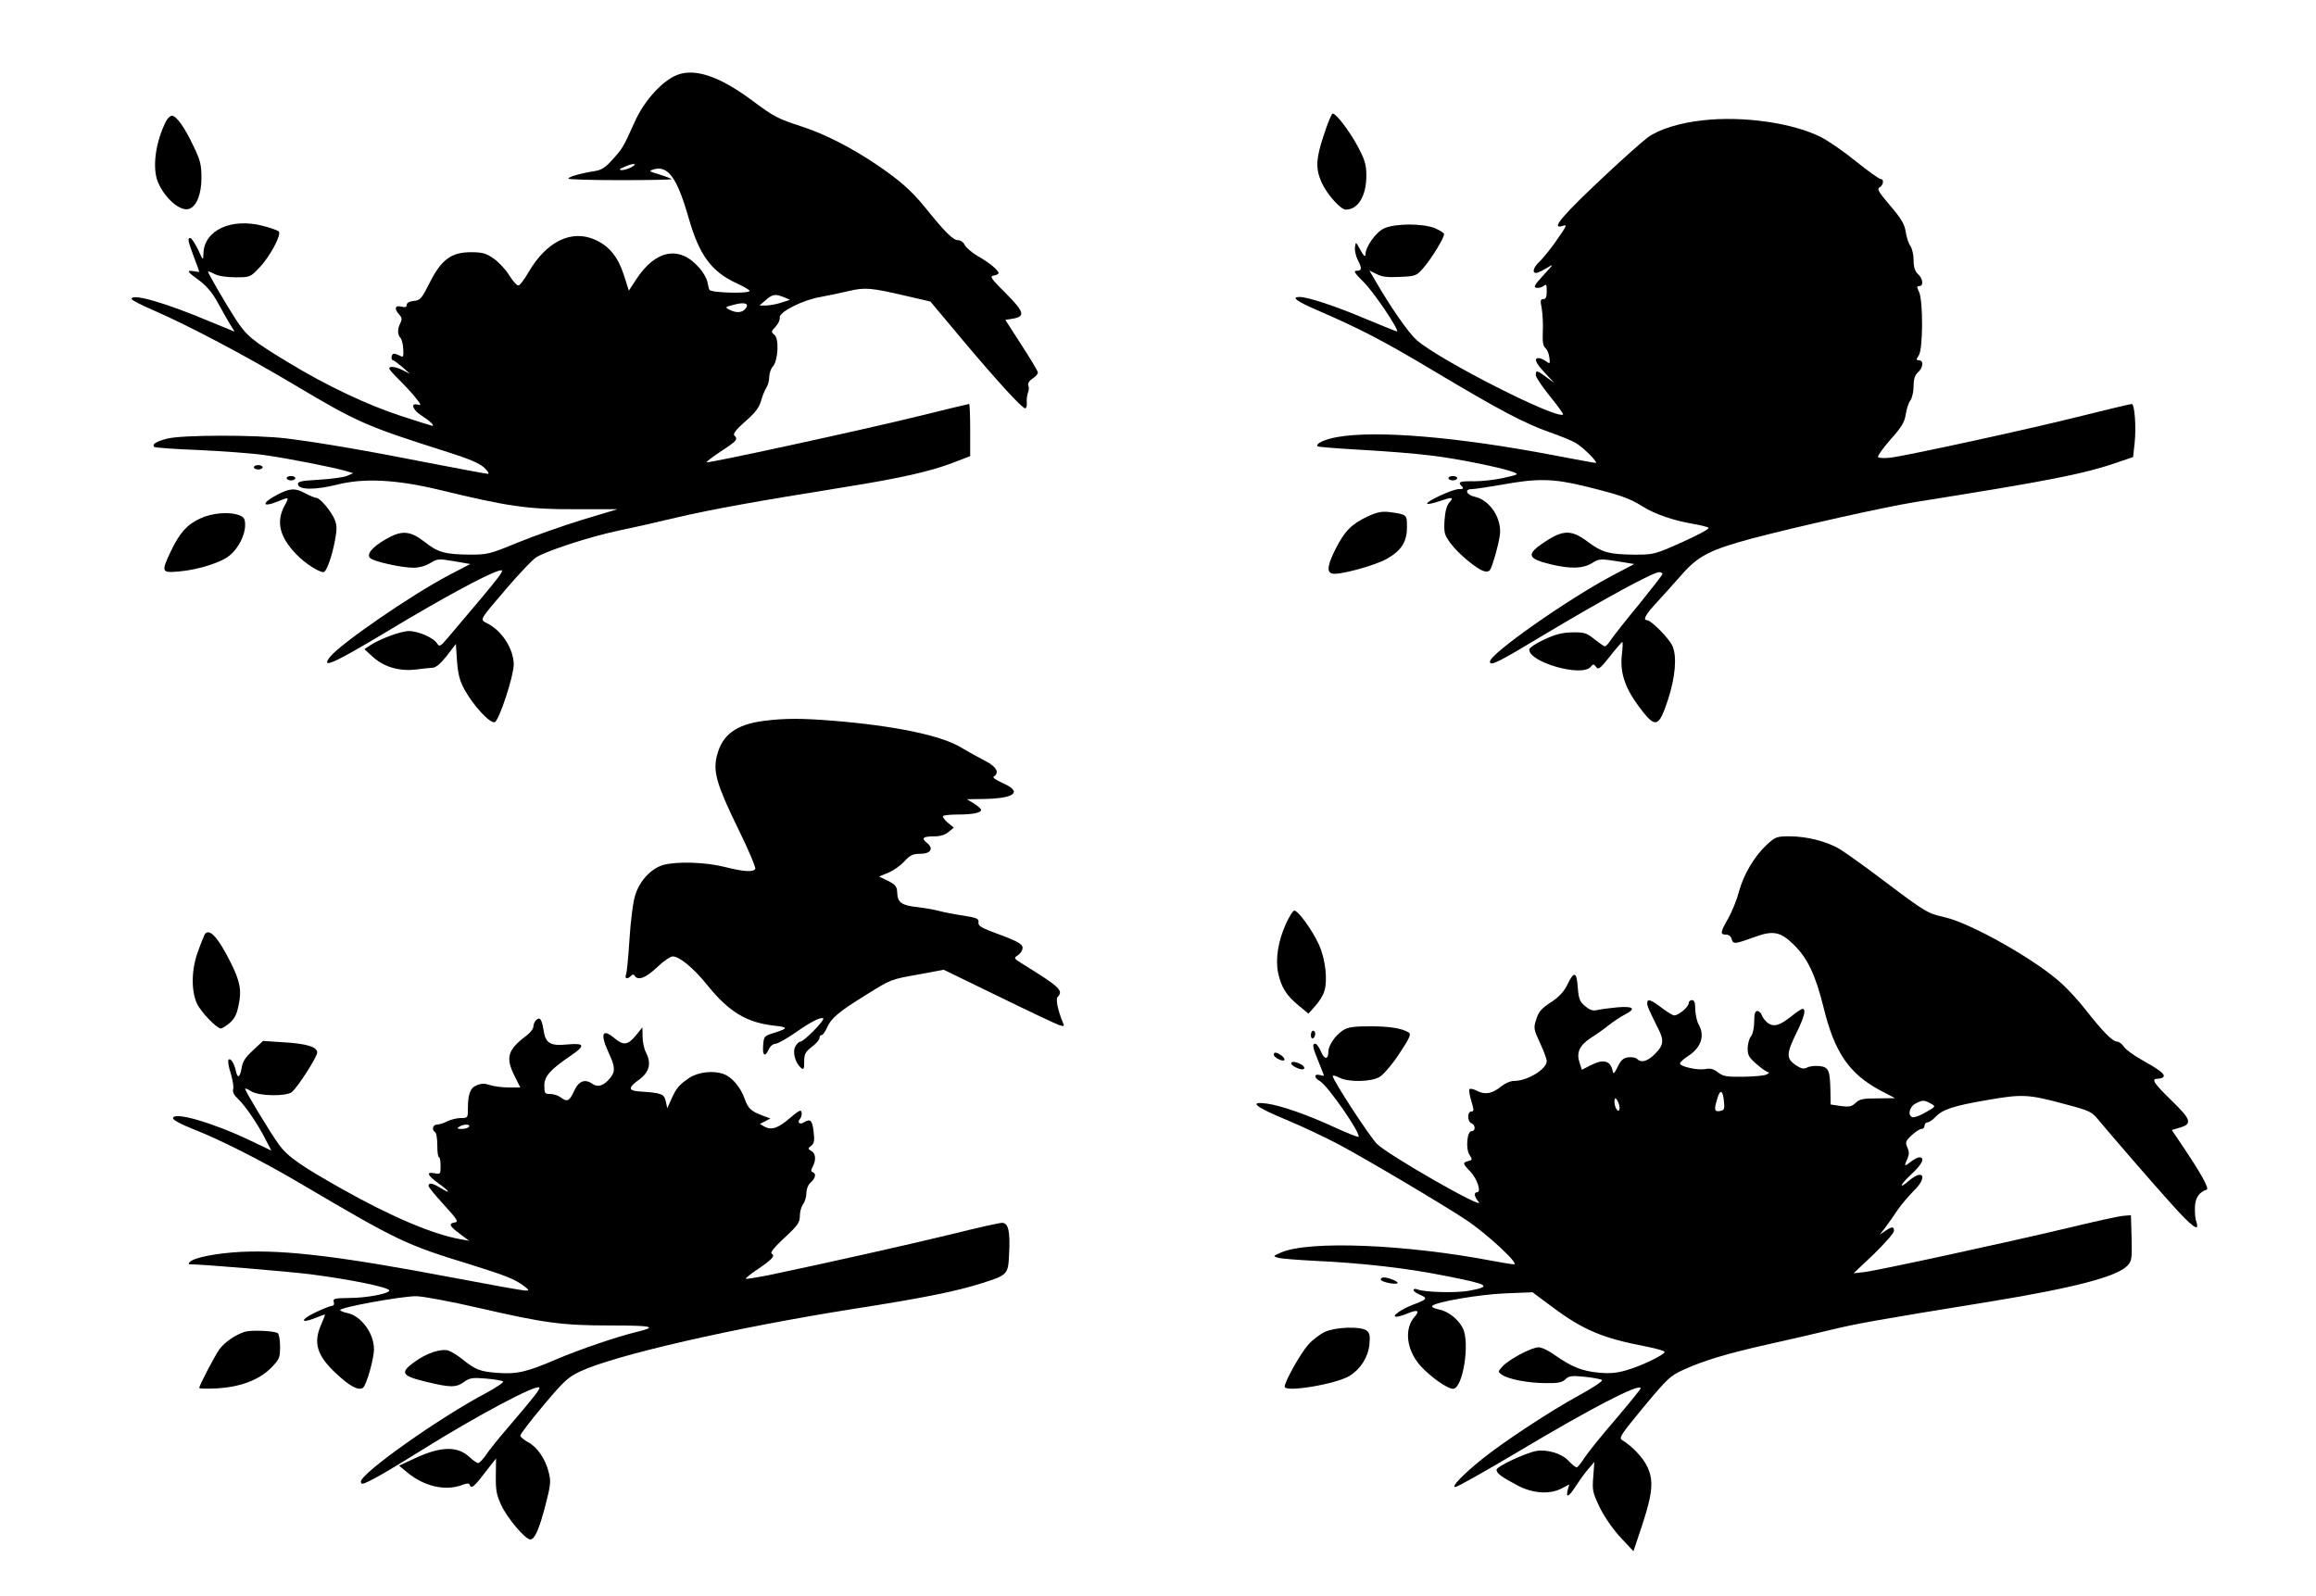 <?xml version="1.0" encoding="UTF-8" standalone="yes"?>
<svg version="1.0" xmlns="http://www.w3.org/2000/svg" width="795pt" height="548pt" viewBox="0 0 1060 731" preserveAspectRatio="xMidYMid meet">
  <g transform="translate(0,731) scale(0.1,-0.1)" fill="#000000" stroke="none">
    <path d="M3083 6960 c-65 -33 -140 -120 -179 -208 -53 -118 -56 -122 -101
-172 -34 -38 -51 -49 -85 -54 -63 -10 -118 -26 -118 -34 0 -4 108 -7 239 -7
132 0 237 2 235 5 -3 2 -28 12 -57 21 -50 15 -51 16 -24 24 64 17 105 -40 157
-220 49 -173 104 -248 220 -302 33 -15 60 -31 60 -35 0 -14 -180 -9 -184 5 -3
6 -7 24 -10 39 -4 15 -20 44 -38 63 -89 102 -199 81 -287 -54 l-34 -52 -23 72
c-26 81 -66 131 -129 160 -109 50 -224 -5 -307 -147 -18 -32 -39 -59 -45 -61
-7 -3 -26 18 -43 45 -16 27 -49 62 -72 78 -35 24 -51 29 -104 29 -90 0 -136
-34 -189 -140 -37 -73 -43 -80 -72 -83 -21 -2 -33 -9 -33 -18 0 -10 -7 -13
-25 -8 -29 7 -34 -10 -9 -37 12 -13 13 -22 5 -38 -14 -26 -14 -54 0 -68 6 -6
12 -29 13 -52 2 -35 0 -39 -15 -30 -10 5 -22 9 -28 9 -12 0 -15 -30 -3 -30 4
-1 23 -15 42 -31 l35 -31 -32 16 c-34 17 -63 21 -63 8 0 -4 21 -28 46 -52 25
-25 59 -61 75 -82 25 -31 27 -36 9 -31 -35 9 -23 -25 19 -51 35 -22 60 -46 48
-46 -2 0 -67 20 -143 45 -153 50 -340 138 -511 242 -171 103 -196 124 -247
202 -46 72 -126 209 -126 217 0 3 13 -2 30 -11 17 -9 56 -15 96 -15 67 0 68 1
109 44 48 50 103 152 89 166 -5 5 -38 17 -74 26 -145 37 -268 -21 -271 -127
-1 -34 -1 -34 -25 19 -14 28 -30 52 -35 52 -14 0 -11 -13 16 -86 14 -36 25
-67 25 -69 0 -1 -11 0 -25 3 -36 6 -31 -2 23 -41 33 -24 60 -55 84 -98 19 -35
45 -81 57 -101 l23 -37 -107 44 c-211 89 -365 133 -365 106 0 -5 44 -28 98
-51 161 -70 425 -209 652 -345 284 -169 325 -187 684 -301 106 -33 158 -55
180 -75 17 -16 25 -29 18 -29 -7 0 -126 22 -265 49 -288 57 -505 94 -657 113
-140 17 -478 17 -548 -1 -50 -13 -70 -26 -58 -38 3 -3 95 -10 203 -14 109 -5
248 -15 308 -24 110 -16 314 -56 370 -73 l30 -9 -30 -13 c-16 -6 -74 -14 -128
-17 -83 -5 -97 -8 -95 -22 5 -25 80 -25 177 -1 124 32 275 24 473 -24 309 -75
403 -89 618 -88 l195 0 -160 -48 c-88 -27 -221 -74 -295 -104 -128 -53 -140
-56 -220 -56 -114 1 -148 10 -209 59 -66 51 -104 54 -178 11 -62 -36 -89 -69
-70 -86 16 -16 144 -44 198 -44 25 0 55 8 76 21 33 20 38 21 109 9 l75 -13
-98 -51 c-173 -91 -495 -313 -544 -374 -46 -59 18 -30 269 121 234 141 440
253 500 272 39 12 38 10 -230 -306 -34 -40 -38 -42 -49 -26 -15 26 -86 57
-129 57 -36 0 -131 -35 -177 -65 l-27 -18 42 -38 c51 -45 121 -64 195 -55 29
4 62 7 75 8 15 0 36 18 65 54 l42 55 5 -78 c5 -61 12 -90 35 -132 41 -74 117
-156 138 -148 20 7 87 212 87 264 -1 71 -53 153 -119 187 -38 20 -44 9 91 167
54 63 112 124 130 136 44 29 245 95 378 123 58 12 179 39 270 61 159 37 359
73 770 139 250 40 387 71 489 110 l81 31 0 120 c0 65 -2 119 -5 119 -3 0 -115
-27 -248 -60 -250 -61 -948 -213 -954 -207 -2 2 28 25 67 51 72 47 78 54 60
72 -7 7 8 27 49 63 45 39 64 63 73 94 6 23 18 51 25 62 7 11 13 33 13 49 0 16
7 37 16 47 25 27 30 130 7 146 -15 12 -15 15 6 37 12 13 21 32 19 42 -4 25
107 81 187 94 33 6 91 18 128 27 77 18 103 15 263 -22 l112 -26 148 -177 c166
-197 272 -312 286 -312 5 0 9 12 7 28 -1 15 2 35 6 45 4 9 5 24 1 32 -3 9 4
21 19 31 14 9 25 21 25 28 0 6 -34 63 -75 126 l-74 115 31 5 c62 10 57 30 -28
116 -70 69 -76 79 -56 82 12 2 22 7 22 11 0 13 -42 48 -95 78 -27 16 -54 39
-60 51 -6 13 -19 22 -31 22 -22 0 -58 35 -153 153 -63 77 -115 122 -221 194
-116 78 -236 139 -337 172 -116 38 -130 45 -233 122 -157 116 -273 152 -357
109z m-193 -415 c-14 -8 -34 -14 -45 -14 -15 1 -13 4 10 14 40 19 67 18 35 0z
m697 -596 l28 -12 -40 -13 c-22 -7 -53 -13 -70 -13 l-30 0 28 24 c32 28 44 30
84 14z m-177 -54 c-15 -18 -43 -19 -73 -3 -21 11 -19 12 23 23 49 13 71 5 50
-20z"/>
    <path d="M6060 6694 c-37 -110 -39 -155 -12 -217 24 -55 88 -127 112 -127 56
0 94 63 94 155 0 50 -6 71 -38 132 -37 70 -100 153 -116 153 -5 0 -23 -43 -40
-96z"/>
    <path d="M757 6753 c-47 -93 -63 -210 -37 -275 31 -76 105 -140 145 -124 33
12 55 68 55 141 0 60 -5 81 -36 145 -41 87 -79 140 -99 140 -8 0 -21 -12 -28
-27z"/>
    <path d="M7795 6759 c-105 -11 -201 -41 -252 -78 -23 -17 -109 -93 -192 -171
-199 -186 -255 -252 -200 -235 25 8 24 6 -36 -80 -24 -33 -55 -71 -69 -84 -27
-25 -34 -51 -15 -51 7 0 28 10 48 22 35 21 35 21 -14 -32 -41 -45 -47 -55 -32
-58 10 -2 24 2 32 8 13 11 15 7 15 -24 0 -26 -4 -36 -16 -36 -13 0 -14 -7 -7
-42 4 -24 7 -72 5 -107 -2 -46 1 -66 12 -75 7 -6 16 -25 18 -43 4 -30 3 -31
-16 -17 -11 8 -26 14 -33 14 -24 0 -13 -24 30 -69 l42 -45 -37 27 c-43 32 -48
33 -48 9 0 -9 29 -53 65 -97 35 -43 62 -81 60 -83 -25 -26 -565 248 -670 340
-39 35 -119 150 -189 271 l-28 48 33 -16 c24 -13 51 -16 107 -13 73 3 76 5
109 43 36 42 93 135 93 153 0 5 -19 17 -42 27 -57 23 -184 22 -233 -1 -37 -17
-85 -84 -85 -120 -1 -13 -8 -6 -23 21 -21 39 -22 39 -25 13 -2 -15 4 -40 12
-57 21 -40 20 -51 -4 -51 -17 0 -10 -10 32 -52 44 -43 161 -216 153 -226 -1
-1 -66 25 -145 58 -136 58 -264 100 -302 100 -40 0 -13 -20 80 -60 200 -87
303 -140 537 -280 298 -178 415 -240 530 -280 49 -17 103 -39 120 -50 36 -22
103 -90 89 -90 -5 0 -91 16 -191 35 -440 84 -810 115 -989 84 -60 -10 -105
-31 -93 -43 3 -3 93 -10 200 -16 107 -6 250 -17 318 -26 122 -14 332 -57 381
-77 23 -9 18 -11 -45 -25 -38 -9 -100 -16 -137 -16 -69 1 -77 -3 -56 -24 9 -9
6 -12 -15 -12 -29 0 -153 -58 -144 -67 3 -3 27 2 53 11 62 21 71 20 48 -5 -12
-14 -19 -40 -22 -82 -3 -56 -1 -66 27 -104 33 -46 119 -118 152 -128 14 -5 25
-2 30 6 11 18 36 104 44 155 12 76 -43 163 -114 179 -38 8 -50 35 -15 35 14 0
78 10 142 21 160 29 232 28 382 -9 154 -38 201 -54 260 -92 54 -34 144 -65
230 -79 35 -6 67 -14 71 -18 5 -5 -50 -34 -121 -66 -125 -56 -131 -57 -217
-57 -117 1 -150 10 -215 59 -74 55 -111 56 -196 0 -88 -58 -83 -77 29 -104 90
-21 145 -19 186 6 32 20 38 21 114 9 l80 -13 -103 -54 c-206 -110 -558 -357
-558 -393 0 -23 39 -3 271 137 251 150 477 273 504 273 8 0 15 -4 15 -8 0 -5
-48 -66 -106 -138 -59 -71 -116 -144 -128 -161 -11 -18 -25 -33 -29 -33 -5 0
-26 15 -49 33 -36 29 -46 32 -102 31 -46 -1 -77 -9 -128 -33 -38 -17 -68 -38
-68 -46 0 -58 241 -127 281 -79 12 14 14 14 25 0 10 -15 19 -8 64 49 28 36 54
65 56 65 3 0 2 -26 -2 -59 -9 -80 14 -150 76 -234 78 -105 92 -102 135 28 34
104 42 198 21 246 -14 34 -98 119 -117 119 -20 0 -6 27 44 80 28 31 80 88 115
128 76 87 130 114 322 166 213 56 610 145 749 167 609 97 766 127 926 182 l70
24 7 64 c8 73 0 179 -13 179 -5 0 -107 -24 -227 -54 -233 -59 -794 -181 -878
-192 -28 -3 -54 -2 -57 3 -3 5 23 41 57 80 51 57 65 80 70 116 4 24 13 53 21
63 8 11 15 40 15 65 0 33 6 51 20 64 24 21 27 55 5 55 -14 0 -14 3 -1 23 19
29 20 249 1 290 -11 23 -11 27 1 27 21 0 17 34 -6 55 -14 13 -20 31 -20 64 0
25 -7 54 -15 65 -8 10 -17 39 -21 63 -5 36 -20 61 -71 121 -53 62 -62 77 -49
84 18 10 22 38 5 38 -6 0 -57 36 -113 81 -55 45 -128 95 -160 111 -128 65
-358 98 -541 77z"/>
    <path d="M1160 5170 c0 -5 9 -10 20 -10 11 0 20 5 20 10 0 6 -9 10 -20 10 -11
0 -20 -4 -20 -10z"/>
    <path d="M1310 5120 c0 -5 9 -10 20 -10 11 0 20 5 20 10 0 6 -9 10 -20 10 -11
0 -20 -4 -20 -10z"/>
    <path d="M6630 5120 c0 -5 9 -10 20 -10 11 0 20 5 20 10 0 6 -9 10 -20 10 -11
0 -20 -4 -20 -10z"/>
    <path d="M1268 5045 c-76 -40 -72 -62 5 -30 49 20 50 20 27 -22 -39 -73 -22
-142 54 -221 38 -40 102 -82 125 -82 13 0 38 69 52 143 10 53 10 71 -1 98 -17
39 -67 99 -84 99 -6 0 -28 9 -49 20 -47 26 -71 25 -129 -5z"/>
    <path d="M6260 4945 c-74 -35 -105 -67 -146 -147 -37 -74 -42 -105 -19 -114
26 -11 197 35 253 67 67 38 92 78 92 146 0 57 0 57 -80 68 -36 4 -56 0 -100
-20z"/>
    <path d="M915 4936 c-61 -28 -94 -65 -135 -150 -45 -96 -44 -100 38 -93 88 8
193 41 232 74 40 33 70 93 70 138 0 29 -5 37 -26 45 -45 18 -126 11 -179 -14z"/>
    <path d="M3496 4009 c-129 -17 -192 -64 -216 -161 -18 -71 -1 -131 96 -330 48
-97 83 -181 80 -187 -10 -16 -53 -13 -141 9 -87 22 -217 26 -280 9 -56 -16
-109 -73 -129 -139 -10 -30 -21 -120 -26 -200 -5 -80 -12 -154 -16 -163 -7
-19 6 -23 23 -6 8 8 13 8 17 0 15 -23 51 -9 102 39 29 28 61 50 72 50 31 0 95
-53 158 -131 100 -124 181 -172 307 -186 65 -7 65 -12 -1 -33 -45 -14 -47 -16
-50 -57 -4 -48 9 -56 26 -18 6 14 20 25 30 25 10 0 51 23 90 50 71 50 120 75
129 66 8 -8 -89 -106 -104 -106 -7 0 -18 -11 -25 -25 -12 -26 2 -74 28 -96 12
-9 14 -4 14 29 0 35 5 45 35 68 19 14 35 33 35 40 0 8 4 14 10 14 5 0 16 15
24 33 19 44 53 73 176 149 121 75 111 72 252 97 l107 20 253 -123 c139 -68
264 -127 277 -131 21 -6 23 -5 16 11 -24 58 -34 109 -25 118 29 29 11 46 -159
151 -42 26 -43 27 -22 41 12 8 21 23 21 33 0 19 -25 32 -140 74 -52 20 -64 28
-62 44 2 16 -7 20 -70 30 -40 6 -91 16 -113 22 -22 6 -65 13 -96 17 -71 7 -92
21 -93 65 -1 29 -7 37 -42 55 l-41 20 43 18 c23 9 56 33 73 52 26 28 39 34 72
34 48 0 64 24 31 50 -27 22 -19 30 34 30 27 0 50 7 65 20 l24 20 -28 23 c-15
13 -24 26 -21 30 4 4 35 7 68 7 68 0 106 8 106 21 0 5 -15 18 -32 29 l-33 20
65 1 c153 1 194 31 99 73 -32 14 -48 26 -41 30 28 17 12 46 -40 72 -29 15 -78
42 -108 60 -91 56 -306 101 -595 124 -139 11 -213 11 -309 -1z"/>
    <path d="M8087 3441 c-56 -52 -106 -136 -127 -215 -9 -35 -31 -89 -48 -120
-38 -66 -39 -76 -11 -76 13 0 23 -8 26 -21 7 -24 13 -23 108 11 82 30 116 23
177 -37 63 -62 99 -139 136 -288 50 -205 117 -302 258 -378 l69 -36 -79 -1
c-67 0 -83 -3 -102 -21 -18 -17 -29 -19 -68 -14 l-46 7 -1 62 c-2 95 -8 110
-51 114 -21 2 -46 -1 -56 -7 -16 -8 -27 -5 -53 12 -43 30 -42 52 5 148 35 71
45 109 27 109 -4 0 -26 -14 -47 -31 -56 -45 -82 -53 -110 -35 -12 9 -25 25
-29 36 -3 11 -13 20 -21 20 -10 0 -14 -13 -14 -48 0 -27 -6 -57 -15 -68 -8
-10 -15 -36 -15 -56 0 -31 7 -42 42 -72 23 -20 46 -36 52 -36 6 0 4 -5 -6 -10
-9 -6 -57 -10 -107 -11 -78 -1 -94 2 -117 20 -20 16 -35 20 -59 15 -36 -6
-115 12 -115 26 0 5 17 21 39 35 59 39 76 93 46 145 -8 14 -14 44 -15 68 0 30
-4 42 -15 42 -8 0 -15 -6 -15 -14 0 -17 -46 -56 -66 -56 -7 0 -33 16 -58 35
-50 38 -66 43 -66 21 0 -14 7 -29 51 -118 27 -52 24 -75 -15 -114 -35 -35 -63
-43 -83 -23 -6 6 -23 9 -39 7 -22 -2 -34 -12 -49 -43 -16 -32 -20 -36 -23 -20
-10 49 -44 57 -104 25 l-37 -19 -11 33 c-15 46 0 79 52 113 24 15 61 41 83 59
22 17 55 39 73 48 53 27 40 39 -35 33 -38 -4 -80 -9 -94 -13 -19 -4 -33 1 -54
19 -24 20 -29 33 -33 86 -5 72 -17 75 -48 11 -15 -31 -38 -56 -75 -80 -43 -28
-57 -44 -67 -78 -13 -40 -12 -45 17 -108 17 -36 31 -74 31 -83 0 -37 -88 -91
-149 -91 -17 0 -42 -11 -58 -24 -41 -34 -75 -41 -111 -22 -17 9 -33 12 -36 8
-3 -5 1 -30 9 -55 12 -41 12 -47 0 -47 -20 0 -19 -46 0 -54 19 -7 20 -36 1
-36 -21 0 -28 -80 -10 -108 14 -22 14 -24 -5 -29 -27 -7 -27 -11 9 -48 31 -32
52 -95 31 -95 -16 0 -13 -21 7 -44 39 -45 -416 215 -466 266 -35 36 -202 292
-202 310 0 5 13 2 30 -7 43 -22 147 -20 186 4 17 11 58 58 89 106 46 69 55 89
44 96 -31 20 -88 29 -179 29 -76 0 -101 -4 -124 -19 -35 -23 -66 -69 -66 -98
0 -37 -19 -36 -34 2 -8 19 -20 35 -25 35 -16 0 -14 -14 14 -82 14 -34 25 -63
25 -64 0 -1 -9 0 -20 3 -26 7 -26 -13 0 -27 36 -19 191 -243 178 -256 -3 -2
-50 16 -104 41 -127 59 -250 102 -315 111 -87 12 -55 -15 93 -76 74 -31 179
-81 234 -110 143 -77 473 -273 584 -346 95 -63 247 -204 220 -204 -8 0 -50 7
-94 15 -402 77 -845 95 -973 39 -37 -16 -37 -17 -13 -24 14 -4 89 -10 168 -14
215 -10 420 -33 593 -68 206 -40 221 -49 113 -69 -59 -11 -203 -7 -236 6 -10
4 -18 3 -18 -3 0 -5 14 -15 31 -22 35 -15 31 -21 -31 -44 -54 -20 -104 -55
-79 -56 9 0 33 7 54 16 43 18 55 12 31 -15 -50 -55 -39 -152 25 -225 44 -49
123 -106 150 -106 45 0 79 213 44 279 -21 41 -68 77 -111 85 -20 4 -33 11 -28
16 21 19 216 52 334 57 l125 5 90 -67 c142 -106 230 -143 428 -181 48 -9 87
-21 87 -25 0 -13 -108 -65 -175 -84 -44 -13 -77 -16 -128 -11 -76 7 -124 27
-201 81 -26 19 -59 35 -73 35 -32 0 -134 -54 -165 -87 -22 -24 -22 -25 -4 -38
28 -21 121 -39 202 -39 55 -1 74 3 89 17 16 16 28 18 89 12 39 -4 75 -11 79
-15 5 -4 -42 -36 -105 -70 -130 -71 -340 -209 -443 -291 -89 -72 -144 -129
-124 -129 9 0 137 72 285 160 338 202 564 319 564 292 0 -4 -52 -68 -115 -142
-64 -74 -128 -154 -143 -177 -15 -24 -31 -43 -35 -43 -5 0 -21 13 -36 29 -32
35 -100 55 -150 46 -51 -10 -181 -71 -181 -86 0 -16 23 -33 95 -71 71 -38 149
-43 204 -14 l34 18 -7 -26 c-10 -38 5 -32 36 17 15 23 40 58 56 77 l30 35 -5
-68 c-5 -63 -3 -72 31 -143 22 -44 62 -101 96 -137 l57 -61 42 126 c47 144 51
201 20 264 -19 40 -72 95 -114 119 -16 10 -5 26 99 152 109 131 122 143 184
171 93 42 200 74 387 116 88 19 215 49 282 65 119 29 212 46 738 131 383 63
577 114 624 164 20 21 21 32 19 127 l-3 104 -35 -3 c-19 -1 -136 -27 -260 -57
-278 -66 -867 -194 -929 -201 l-46 -5 93 88 c50 49 92 96 92 106 0 21 -9 21
-40 0 l-25 -17 27 35 c14 19 40 55 56 80 17 24 49 62 71 84 65 62 48 105 -19
49 -51 -44 -44 -21 10 29 49 45 64 77 36 77 -7 0 -25 -9 -40 -21 -29 -23 -31
-21 -14 16 8 19 8 31 -1 51 -10 23 -8 29 20 55 17 16 37 29 45 29 8 0 14 7 14
15 0 8 6 15 13 15 8 0 24 11 37 25 32 34 83 51 235 77 161 28 189 27 349 -16
125 -33 131 -36 165 -78 62 -74 230 -269 330 -380 94 -105 132 -134 116 -85
-5 12 -8 42 -7 67 1 44 19 71 54 82 13 5 -29 79 -116 208 l-44 65 37 11 c58
17 52 37 -38 124 -84 82 -95 100 -62 100 11 0 22 4 25 9 8 12 -19 32 -97 76
-37 20 -75 48 -84 61 -8 13 -23 24 -32 24 -20 0 -66 47 -143 145 -30 39 -78
91 -106 117 -116 109 -420 281 -542 308 -76 17 -86 23 -272 163 -91 69 -185
136 -209 150 -58 34 -149 57 -226 57 -60 0 -66 -2 -106 -39z m-195 -1182 c3
-29 -1 -34 -19 -37 -26 -4 -28 5 -11 60 13 44 26 34 30 -23z m-483 -1 c10 -27
2 -46 -10 -27 -10 15 -12 49 -4 49 3 0 9 -10 14 -22z m1430 -2 c23 -13 23 -13
-24 -40 -25 -15 -53 -25 -61 -22 -23 9 -13 49 16 63 31 16 39 16 69 -1z"/>
    <path d="M5886 3080 c-36 -80 -49 -161 -36 -225 14 -65 37 -103 93 -149 l46
-38 30 34 c17 18 36 48 42 67 17 50 6 150 -25 217 -30 65 -94 154 -112 154 -6
0 -23 -27 -38 -60z"/>
    <path d="M935 3031 c-3 -6 -17 -39 -30 -76 -31 -81 -33 -180 -6 -240 17 -38
91 -115 110 -115 5 0 23 11 40 25 22 19 33 40 41 81 15 70 7 110 -37 198 -57
114 -98 158 -118 127z"/>
    <path d="M2452 2638 c-7 -7 -12 -20 -12 -29 0 -10 -14 -28 -31 -41 -88 -66
-98 -101 -54 -188 l25 -50 -53 0 c-30 0 -68 5 -86 11 -24 8 -39 8 -60 -1 -31
-12 -41 -40 -41 -111 0 -37 -1 -39 -32 -39 -18 0 -46 -7 -62 -15 -15 -8 -37
-15 -47 -15 -20 0 -26 -24 -9 -35 6 -3 10 -31 10 -61 0 -30 3 -54 8 -54 4 0 7
-18 7 -39 0 -38 -1 -39 -27 -34 -41 8 -34 -9 17 -46 53 -38 60 -52 11 -22 -37
23 -56 27 -56 10 0 -6 32 -45 71 -87 60 -66 67 -77 50 -80 -31 -5 -26 -17 22
-52 l42 -32 -39 7 c-125 22 -315 102 -544 231 -188 106 -247 147 -287 202 -38
52 -155 245 -155 256 0 3 12 -2 27 -11 34 -23 161 -25 187 -4 27 22 116 161
116 181 0 26 -50 41 -156 47 l-92 6 -46 -43 c-35 -32 -48 -52 -52 -81 -8 -46
-19 -50 -27 -11 -8 35 -24 58 -33 49 -4 -4 0 -32 10 -62 9 -31 15 -64 11 -73
-3 -12 4 -27 21 -43 33 -30 93 -118 127 -186 l27 -52 -103 49 c-171 81 -347
131 -347 99 0 -8 37 -28 88 -48 123 -48 312 -143 487 -246 453 -267 489 -285
784 -375 166 -52 207 -68 250 -101 23 -18 23 -19 3 -19 -12 0 -151 25 -309 55
-531 101 -785 132 -993 122 -113 -6 -213 -26 -233 -46 -8 -8 -7 -11 4 -11 55
0 446 -33 544 -45 186 -24 365 -60 365 -75 0 -14 -103 -34 -182 -34 -69 -1
-77 -3 -72 -18 3 -11 0 -18 -8 -18 -7 0 -42 -14 -78 -31 -68 -33 -68 -52 1
-25 21 9 41 16 44 16 2 0 -5 -19 -15 -42 -40 -87 -22 -146 69 -230 60 -56 99
-77 120 -64 16 10 51 133 51 177 0 74 -59 153 -122 166 -16 3 -30 9 -33 13 -7
12 285 65 350 64 33 -1 160 -25 282 -53 304 -70 383 -81 607 -81 190 0 217 -6
121 -29 -89 -21 -267 -82 -370 -126 -134 -58 -181 -69 -270 -62 -80 6 -99 14
-160 62 -22 18 -51 36 -64 40 -34 10 -99 -11 -154 -51 -69 -50 -62 -64 48 -91
115 -28 140 -28 177 -2 26 19 39 21 99 16 38 -3 74 -9 80 -13 6 -3 -29 -27
-77 -53 -216 -114 -574 -368 -574 -406 0 -10 6 -12 18 -7 41 17 116 61 262
152 248 155 522 301 537 286 6 -6 -26 -46 -144 -184 -41 -48 -87 -104 -100
-125 -14 -20 -30 -37 -36 -37 -6 0 -23 12 -38 26 -55 52 -130 52 -249 -3 l-75
-35 35 -29 c78 -66 177 -89 255 -59 21 8 31 8 33 1 7 -21 20 -11 70 55 l51 65
-1 -79 c-1 -65 3 -88 25 -135 27 -59 110 -157 133 -157 20 0 41 48 70 160 23
89 25 107 14 148 -15 61 -52 115 -95 138 -19 10 -35 24 -35 30 0 6 47 68 105
137 93 111 113 130 168 156 159 75 704 200 1247 286 327 51 475 81 595 119
116 37 119 40 123 130 6 107 -3 146 -32 146 -13 0 -115 -23 -227 -51 -180 -44
-571 -132 -848 -190 -52 -10 -96 -17 -98 -15 -3 2 23 23 56 45 66 45 79 60 62
70 -8 5 14 31 59 73 61 56 70 70 70 100 0 19 7 43 15 54 8 10 15 33 15 50 0
18 8 39 20 49 22 20 26 41 9 47 -9 3 -9 9 0 25 16 31 14 60 -6 72 -17 10 -17
12 -1 24 14 11 16 24 11 65 -6 52 -15 60 -43 43 -19 -13 -34 -2 -20 14 7 8 10
22 8 31 -2 14 -12 9 -51 -24 -55 -48 -86 -59 -118 -42 l-22 13 24 12 24 13
-30 11 c-59 22 -71 33 -88 80 -18 51 -57 98 -95 112 -47 18 -117 10 -158 -17
-47 -32 -60 -47 -83 -99 l-18 -40 -7 32 c-8 34 -18 38 -125 45 -47 4 -47 18 2
53 48 35 58 74 33 124 -9 16 -16 49 -16 73 l-1 43 -30 -37 c-36 -44 -57 -47
-97 -13 -57 48 -68 22 -27 -67 29 -62 31 -85 7 -114 -29 -36 -56 -45 -81 -28
-35 25 -64 14 -85 -33 -21 -46 -31 -51 -62 -28 -10 8 -31 15 -46 15 -26 0 -28
3 -28 39 0 42 26 72 123 138 66 45 62 57 -17 50 -80 -8 -101 5 -110 68 -8 49
-17 60 -34 43z m-307 -488 c-3 -5 -18 -10 -33 -10 -21 0 -24 2 -12 10 20 13
53 13 45 0z"/>
    <path d="M6000 2569 c0 -11 5 -17 10 -14 6 3 10 13 10 21 0 8 -4 14 -10 14 -5
0 -10 -9 -10 -21z"/>
    <path d="M5830 2480 c0 -12 40 -33 48 -25 4 4 -2 13 -12 21 -23 16 -36 18 -36
4z"/>
    <path d="M5910 2440 c0 -12 50 -34 58 -25 8 8 -9 22 -35 30 -14 4 -23 2 -23
-5z"/>
    <path d="M6320 1450 c0 -10 68 -25 77 -16 6 6 -40 26 -63 26 -8 0 -14 -4 -14
-10z"/>
    <path d="M6065 1211 c-22 -10 -57 -36 -77 -59 -35 -39 -108 -169 -108 -192 0
-28 233 11 297 49 51 32 85 86 91 143 4 42 1 54 -13 65 -28 20 -142 16 -190
-6z"/>
    <path d="M1118 1211 c-43 -14 -91 -47 -115 -79 -21 -29 -93 -166 -93 -178 0
-4 37 -4 83 -2 107 7 189 38 245 93 39 40 42 46 42 98 0 31 -5 59 -11 62 -18
11 -122 15 -151 6z"/>
  </g>
</svg>